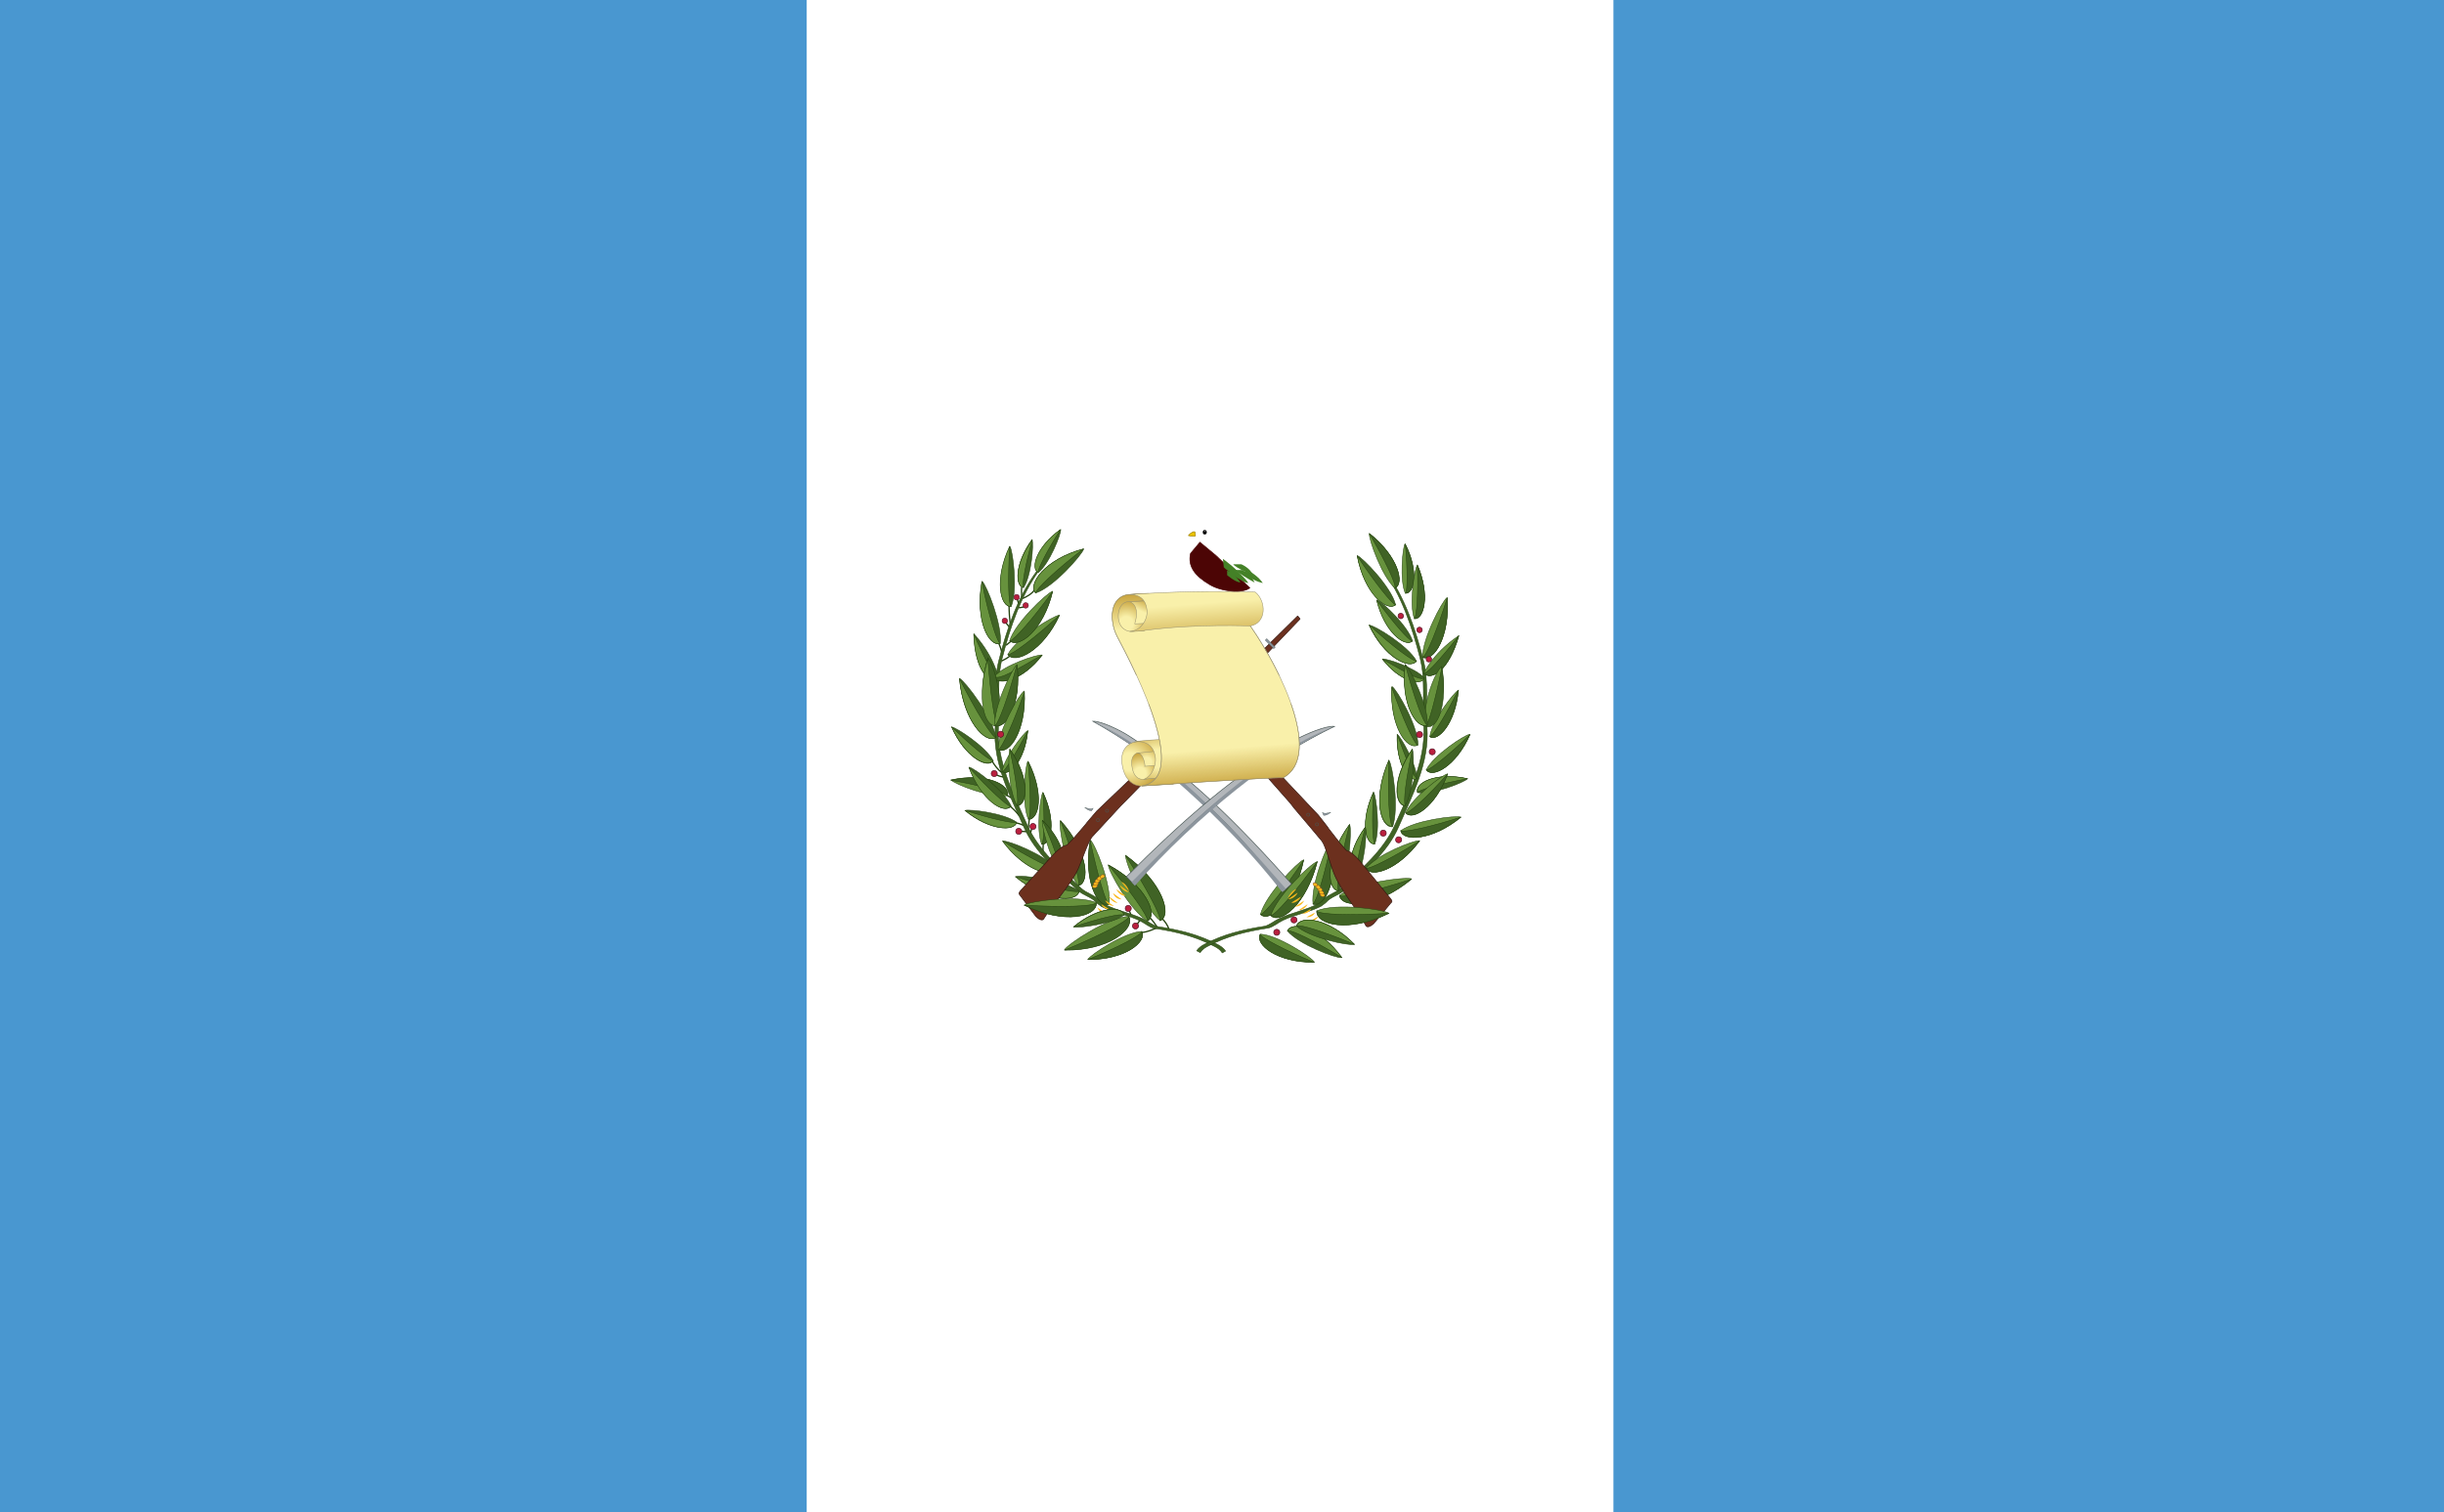 <?xml version="1.0" encoding="utf-8"?>
<!-- Generator: Adobe Illustrator 26.0.1, SVG Export Plug-In . SVG Version: 6.00 Build 0)  -->
<svg version="1.1" id="Ebene_1" xmlns="http://www.w3.org/2000/svg" xmlns:xlink="http://www.w3.org/1999/xlink" x="0px" y="0px"
	 viewBox="0 0 808 500" style="enable-background:new 0 0 808 500;" xml:space="preserve">
<style type="text/css">
	.st0{fill:#4997D0;}
	.st1{fill:#FFFFFF;}
	.st2{fill:none;stroke:#24420E;stroke-width:0.437;}
	.st3{fill:#406325;stroke:#24420E;stroke-width:0.164;}
	.st4{fill:#67923D;stroke:#24420E;stroke-width:0.164;}
	.st5{fill:#BA1F3E;stroke:#511124;stroke-width:0.186;}
	.st6{fill:#BA1F3E;stroke:#511124;stroke-width:0.218;}
	.st7{fill:#6C301E;stroke:#351710;stroke-width:0.218;stroke-linejoin:round;}
	.st8{fill:#8C959D;stroke:#485654;stroke-width:0.109;}
	.st9{fill:none;stroke:#485654;stroke-width:0.164;}
	.st10{fill:#B2B6BA;stroke:#485654;stroke-width:0.218;}
	.st11{fill:#8C959D;}
	.st12{fill:#FAB81C;stroke:#6C301E;stroke-width:0.109;}
	.st13{fill:#FAB81C;}
	.st14{fill:url(#SVGID_1_);stroke:#999270;stroke-width:0.164;}
	.st15{fill:url(#SVGID_00000000213090925278830830000009752967326008772996_);stroke:#999270;stroke-width:0.164;}
	.st16{fill:url(#SVGID_00000153694311822583764900000017763685128215941020_);stroke:#999270;stroke-width:0.164;}
	.st17{fill:url(#SVGID_00000148655267685533914860000005119805151949825201_);stroke:#999270;stroke-width:0.164;}
	.st18{fill:#F9F0AA;stroke:#999270;stroke-width:0.164;}
	.st19{fill:url(#SVGID_00000003805801085029426900000003178000621505229756_);stroke:#999270;stroke-width:0.164;}
	.st20{fill:url(#SVGID_00000095311135363864370160000010256470964014892194_);stroke:#999270;stroke-width:0.164;}
	.st21{fill:url(#SVGID_00000164506030392270176940000013880646899153242544_);stroke:#999270;stroke-width:0.164;}
	.st22{fill:url(#SVGID_00000080165468664281066880000015792435096294454687_);stroke:#999270;stroke-width:0.164;}
	.st23{fill:url(#SVGID_00000099656738717575005100000016064864380940348296_);stroke:#999270;stroke-width:0.164;}
	.st24{fill:url(#SVGID_00000136399429257298153780000010887206326855020455_);stroke:#999270;stroke-width:0.164;}
	.st25{fill:url(#SVGID_00000161591172076229407780000015953359728726927508_);stroke:#4C0505;stroke-width:0.218;}
	.st26{fill:url(#SVGID_00000151503588564212836050000004894147987147197622_);stroke:#4C0505;stroke-width:0.218;}
	.st27{fill:#EAC102;stroke:#A08307;stroke-width:0.218;}
	.st28{stroke:#000000;stroke-width:9.800000e-02;}
	.st29{fill:url(#SVGID_00000077320133777504887650000008981908829045041558_);}
	.st30{fill:url(#SVGID_00000133499892833880104570000004768899554123913662_);}
	.st31{fill:url(#SVGID_00000127003316284772671500000000689232900819580852_);}
	.st32{fill:url(#SVGID_00000107576188822110574800000017733409582657315724_);}
	.st33{fill:url(#SVGID_00000124137983836076708700000002687779063325496972_);}
	.st34{fill:#448127;}
</style>
<path class="st0" d="M0,0h808v500H0V0z"/>
<path class="st1" d="M266.7,0h266.7v500H266.7V0z"/>
<path class="st2" d="M377.4,308.4c2.2-0.3,3.4-0.9,4.9-1.5 M384.1,303.6c1.1,1.2,2,2.4,2.4,3.8 M380,303.3c1.1,1.1,1.9,2.2,2.6,3.4
	 M342,195.1c-0.9,1.3-2.5,2.2-3.9,2.8 M337.8,197.7c0-1.1-0.2-2.5,0-3.6 M336.3,198.2c0.1,0.3,0.4,1.1,0.6,1.7 M338.5,200.7
	c-0.3,0.1-1.2,0.2-1.7,0.3 M333.6,200.2c0,2.1,0.2,4.5,0.4,6.4 M332.5,205.8c0.4,0.6,0.8,1.2,1.3,1.5 M330.1,212.6
	c0.4,0.8,0.8,1.7,1.1,3.2 M334.2,212.1c-0.3,0.2-1,0.8-1.6,1.3 M333.9,216.9c-0.8,0.7-1.8,1.2-2.8,1.7 M328,251.7
	c0.9,1.5,2,2.9,3.2,3.8 M331.7,256.9c-1.1-0.1-1.8-0.4-2.4-0.8 M332.9,263l1.4,0.8 M333.9,266.6c1,0.7,2.1,1.9,3.1,3.2 M335.8,272.1
	c1.1,0.2,2,0.5,2.6,0.9 M337.6,274.9l1.7,0.1 M340.3,270.6c-0.1,1.3-0.2,2.4-0.4,3.5 M340.7,275.4l0.4-1.3 M344.9,278.9l-0.1,2.6
	 M376.8,304.4l-0.9,1.3 M373.9,302.5l-0.6-1.5"/>
<path class="st3" d="M405.2,314.5c-0.7-1-1.7-1.7-2.7-2.2c-6.3-3.3-12.6-4.8-19.7-5.9c-1.6-0.3-3.3-1.8-5-2.6
	c-4.1-1.9-8.6-2.7-12.5-4.7c-0.3-0.1-1.3-0.7-1.7-1.3c-1.6-1.8-4.4-2.4-6.2-4.1c-6.8-6.4-14-12.4-17.8-20.9
	c-4.6-10.4-10.2-21.1-9.5-32.9c0.5-7.5-0.6-15,1.2-22.1c2.7-10.5,6.2-20.9,12.6-29.7l-1.1,0.7c-6.4,8.7-9.9,19.1-12.6,29.7
	c-1.8,7.1-0.7,14.6-1.2,22.1c-0.8,11.8,4.9,22.5,9.5,32.9c3.7,8.5,11,14.4,17.8,20.9c1.8,1.7,4.6,2.2,6.2,4.1
	c0.5,0.5,1.5,1.1,1.7,1.3c3.9,2,8.5,2.7,12.5,4.6c1.7,0.8,3.3,2.3,5,2.6c7.1,1.1,13.4,2.6,19.7,5.9c1,0.5,2,1.1,2.7,2.2L405.2,314.5
	"/>
<path class="st4" d="M340,271c-2.3-5.1-1.1-17.7-0.2-19.2C345.3,262.4,343.4,271.1,340,271z M377.5,308c-5.8,0.3-16.8,7.6-17.9,9.3
	C371.9,317.4,379.2,311.4,377.5,308z M383.6,304.5c-5.6-4.5-11.6-19.3-11.5-21.7C384.4,291.7,387.6,302.7,383.6,304.5z"/>
<path class="st4" d="M379.4,304.6c-5.7-3.5-12.9-16.4-13-18.6C378.8,292.7,382.9,302.4,379.4,304.6z M366.7,299
	c0.8-6.4-4.6-19.8-6.2-21.2C358.1,291.3,363,300.3,366.7,299z M344.4,279.2c-1.9-4.6-0.5-15.8,0.4-17.2
	C349.3,271.6,347.5,279.4,344.4,279.2z M333.2,216.4c2.9-5.4,15-12.8,17.1-13C344.8,215.3,335.6,219.6,333.2,216.4z"/>
<path class="st4" d="M333.8,211.9c1.8-5.9,12.2-15.7,14.2-16.4C344.9,208.3,336.8,214.5,333.8,211.9z M356.5,292.9
	c-4.1-5-6.5-19.5-6-21.5C359.8,281.6,360.4,292,356.5,292.9z M333.1,263.1c-5.6,0.9-17.5-3.8-18.7-5.2
	C326.2,255.4,334.2,259.6,333.1,263.1z M331.3,255.2c0.7-4.6,7.1-12.9,8.5-13.6C338.8,251.4,333.7,256.8,331.3,255.2z M373.2,303
	c-6.9,0.4-20.1,9.1-21.3,11.1C366.6,314.3,375.3,307,373.2,303z"/>
<path class="st3" d="M340.1,270.8c3.5,0.2,5.2-8.5-0.2-19.1C340.8,261.8,340.8,270,340.1,270.8z M349.2,287.2
	c-3.7-4.5-15.8-9.3-17.7-9.1C338.7,287.9,347.7,290.4,349.2,287.2z M329.2,243.9c-0.9-6.6-10.1-18.6-12-19.6
	C318.4,238.3,325.8,246.1,329.2,243.9z M336.1,271.9c-4.1-3-15.5-4.4-17.1-3.9C327.3,274.8,335.5,274.9,336.1,271.9z M328.4,251.6
	c-2.4-4.6-12.1-11-13.8-11.2C319.1,250.5,326.5,254.3,328.4,251.6z M330.7,212.8c0.7-6.2-4.5-19.2-6-20.6
	C322.3,205.2,327.1,214,330.7,212.8z M334.3,200.6c2.2-5.3,0.6-18.3-0.4-19.9C328.7,191.7,330.8,200.8,334.3,200.6L334.3,200.6z"/>
<path class="st3" d="M338.4,194.3c2.6-3.9,3.4-14.4,2.8-15.9C335.4,186.4,335.6,193.9,338.4,194.3z M343.3,189.3
	c3.6-2.8,7.5-12.7,7.4-14.2C342.8,180.7,340.7,188,343.3,189.3L343.3,189.3z M330.2,224.6c0.1,0.7-0.8-6.7-8.2-15
	C322.3,221.7,327.1,226.3,330.2,224.6z M356.8,294.7c-5-3.7-19.1-5.5-21.1-4.8C346,298.3,356.1,298.5,356.8,294.7z M366.6,299
	c-3.7,1.3-8.5-7.7-6.2-21.1C362.8,289.2,365.5,298.3,366.6,299z M377.5,308.1c1.7,3.3-5.5,9.3-17.8,9.2
	C369.5,313.3,377.1,309.3,377.5,308.1z M383.5,304.4c4-1.8,0.9-12.7-11.4-21.5C379.1,293.7,383.9,303,383.5,304.4z"/>
<path class="st3" d="M379.4,304.5c3.5-2.2-0.6-11.8-13-18.5C374.1,295.1,379.6,303.1,379.4,304.5z M344.4,279.2
	c3.1,0.2,4.9-7.6,0.4-17.1C345.4,271,345.2,278.4,344.4,279.2z M333.2,216.5c2.4,3.2,11.5-1.1,17-13
	C341.9,211.1,334.5,216.6,333.2,216.5z"/>
<path class="st3" d="M333.9,211.9c3,2.6,11.1-3.5,14.1-16.3C341.4,204.8,335.2,211.7,333.9,211.9z M356.5,292.8
	c3.9-0.9,3.2-11.3-5.9-21.5C354.7,282.3,357.2,291.6,356.5,292.8z M332.9,263.1c1.1-3.5-6.8-7.7-18.6-5.1
	C324.3,259.7,332.3,262.1,332.9,263.1z M331.4,255.2c2.4,1.5,7.5-3.8,8.4-13.6C335.9,249.1,332.3,254.9,331.4,255.2z M373.2,303.2
	c2.1,4-6.5,11.2-21.3,11C363.6,309.4,372.7,304.6,373.2,303.2z"/>
<path class="st3" d="M334.3,266.6c-2.2-5.1-12.1-12.6-13.9-12.9C324.5,264.8,332.1,269.3,334.3,266.6z"/>
<path class="st4" d="M328.6,223.8c3.3-3.8,14.3-7.5,16-7.2C338.1,225.1,330,226.8,328.6,223.8z M349.1,287.2
	c-1.5,3.2-10.4,0.7-17.7-9.1C340.3,283.7,348,287.5,349.1,287.2z M329.2,243.9c-3.4,2.2-10.7-5.5-12-19.5
	C322.6,235.1,327.8,243.5,329.2,243.9z M336.1,271.9c-0.6,3-8.7,2.9-17-3.9C327.8,270.8,335.1,272.4,336.1,271.9z M328.3,251.5
	c-1.9,2.6-9.2-1-13.7-11.2C321.3,246.9,327.3,251.6,328.3,251.5z M330.6,212.7c-3.6,1.3-8.3-7.4-6-20.4
	C326.8,203.3,329.5,212,330.6,212.7z M334.2,200.5c-3.5,0.2-5.6-8.8-0.4-19.9C333.2,191.1,333.4,199.7,334.2,200.5z M338.4,194.3
	c-2.8-0.4-3-7.9,2.9-15.8C339,186.6,337.8,193.5,338.4,194.3z M343.2,189.3c-2.6-1.3-0.6-8.5,7.4-14.2
	C346.1,182.2,343,188.4,343.2,189.3z"/>
<path class="st4" d="M330.1,224.6c-3.1,1.7-7.8-2.9-8.2-15C326.1,219.2,329,224.2,330.1,224.6z M356.7,294.7
	c-0.7,3.8-10.7,3.6-21-4.8C346.5,293.4,355.6,295.4,356.7,294.7z M350.1,287c-3.3-3.5-5.8-14.2-5.5-15.7
	C351.9,278.4,352.9,286.1,350.1,287z M336.3,266.5c-2.9-4.7-3.2-17.1-2.4-18.8C340.6,257.4,339.8,266.2,336.3,266.5z M334.1,266.6
	c-2.2,2.7-9.7-1.8-13.8-12.9C327,261.1,333,266.6,334.1,266.6z"/>
<path class="st3" d="M328.6,223.9c1.3,3,9.4,1.3,15.9-7.3C334.7,222.2,330.9,224.6,328.6,223.9z M336.2,266.4
	c3.5-0.3,4.4-9-2.4-18.7C336,257.4,336.9,265.5,336.2,266.4z M350.1,286.9c2.8-0.9,1.8-8.5-5.5-15.7
	C348.2,279.2,350.5,286,350.1,286.9z"/>
<path class="st3" d="M330.1,238.4c1.7-6.9-1.4-18.5-3.5-20.9C322.7,230.1,326.4,239.2,330.1,238.4z"/>
<path class="st4" d="M329.9,240c-4.8,1.1-7.1-9.8-3.3-22.1C327.4,229,328.8,239.3,329.9,240z"/>
<path class="st4" d="M328.9,240c-0.5-6.1,5.7-18.9,7.3-20.2C337.8,232.7,332.5,241.3,328.9,240z"/>
<path class="st3" d="M329,239.9c3.6,1.3,8.9-7.2,7.2-20.1C333.3,230.7,330.1,239.2,329,239.9z"/>
<path class="st4" d="M330,247.8c0-6.2,6.9-18.2,8.6-19.3C339.3,241.7,333.5,249.6,330,247.8z"/>
<path class="st3" d="M330.1,247.9c3.5,1.8,9.2-6,8.6-19.2C335,239.2,331.2,247.4,330.1,247.9z"/>
<circle class="st5" cx="332.2" cy="205.3" r="0.9"/>
<circle class="st5" cx="339.1" cy="200.2" r="0.9"/>
<circle class="st5" cx="336.1" cy="197.5" r="0.9"/>
<circle class="st6" cx="328.7" cy="255.8" r="1"/>
<circle class="st6" cx="330.8" cy="242.8" r="1"/>
<circle class="st6" cx="341.5" cy="273.3" r="1"/>
<circle class="st6" cx="336.8" cy="274.9" r="1"/>
<circle class="st6" cx="373" cy="300.4" r="1"/>
<circle class="st6" cx="375.4" cy="306.2" r="1"/>
<path class="st6" d="M0,0"/>
<path class="st3" d="M395.6,314.4c0.7-1,1.7-1.7,2.7-2.2c6.3-3.3,12.6-4.8,19.7-5.9c1.6-0.3,3.3-1.8,5-2.6c4.1-1.9,8.6-2.7,12.5-4.7
	c0.3-0.1,1.3-0.7,1.7-1.3c1.6-1.8,4.4-2.4,6.2-4.1c6.8-6.4,14-12.4,17.8-20.9c4.6-10.4,10.2-21.1,9.5-32.9c-0.5-7.5,0.6-15-1.2-22.1
	c-2.7-10.5-6.2-21-12.6-29.7l1.1,0.7c6.4,8.7,9.9,19.1,12.6,29.7c1.8,7.1,0.7,14.6,1.2,22.1c0.8,11.8-4.9,22.5-9.4,32.9
	c-3.7,8.5-11,14.4-17.8,20.9c-1.8,1.7-4.6,2.2-6.2,4.1c-0.5,0.5-1.5,1.1-1.7,1.3c-3.9,2-8.5,2.7-12.5,4.6c-1.7,0.8-3.3,2.3-5,2.6
	c-7.1,1.1-13.4,2.6-19.7,5.9c-1,0.5-2,1.1-2.7,2.2L395.6,314.4"/>
<path class="st3" d="M460.4,273.4c2.2-6.1,0-20.3-1.2-22C453.7,263.9,456.4,273.8,460.4,273.4z"/>
<path class="st3" d="M454.5,279.1c1.9-4.6,0.5-15.8-0.4-17.2C449.7,271.5,451.5,279.3,454.5,279.1z M468.3,218.6
	c-2.7-5-13.8-11.8-15.7-11.9C457.6,217.5,466.1,221.5,468.3,218.6z"/>
<path class="st3" d="M467,212c-1.5-5-10.1-13.1-11.8-13.6C457.7,209,464.5,214.1,467,212z M470.9,224.2c-2.9-3.3-12.4-6.5-13.9-6.3
	C462.7,225.3,469.7,226.8,470.9,224.2z M468.6,262.1c5,0.8,15.5-3.4,16.6-4.6C474.6,255.2,467.6,259,468.6,262.1z M468.4,257.5
	c0-4.6-5.2-13.8-6.5-14.7C461.5,252.6,465.9,258.7,468.4,257.5z"/>
<path class="st3" d="M468.8,246.3c0-6.2-6.9-18.2-8.6-19.3C459.5,240.2,465.3,248.1,468.8,246.3z M425.6,307.8
	c3.7,4.5,16.1,9.1,18,8.9C436.4,306.7,427.2,304.4,425.6,307.8z"/>
<path class="st4" d="M460.3,273.2c-3.9,0.4-6.6-9.3-1.1-21.9C458.7,263,459.3,272.3,460.3,273.2z M416.7,308.9
	c5.8,0.3,16.8,7.6,17.9,9.3C422.2,318.3,414.9,312.3,416.7,308.9z M416.7,302.4c1.7-6.5,12.3-17.3,14.3-18.1
	C428,298.3,419.8,305.2,416.7,302.4L416.7,302.4z M434.1,299c-0.8-6.4,4.6-19.8,6.2-21.2C442.7,291.2,437.8,300.3,434.1,299z
	 M451.6,287.1c3.7-4.5,15.8-9.3,17.7-9.1C462.1,287.9,453.1,290.3,451.6,287.1z M472.7,243.6c0.7-5.2,7.9-14.6,9.5-15.4
	C481.2,239.2,475.4,245.3,472.7,243.6z"/>
<path class="st4" d="M463.1,274.7c4.8-3.5,18.1-5.1,19.9-4.5C473.4,278.1,463.8,278.2,463.1,274.7z M471.5,254.6
	c2.5-4.9,12.7-11.6,14.5-11.8C481.3,253.5,473.5,257.4,471.5,254.6z M470.3,217.4c-0.1-6.2,6.5-18.6,8.1-19.8
	C479.4,210.8,473.8,219,470.3,217.4L470.3,217.4z M464.6,196.2c-1.9-4.3-0.9-15-0.1-16.4C469.1,188.8,467.6,196.3,464.6,196.2z
	 M461.2,194.5c-4.3-3.8-8.7-16.1-8.5-18.1C462.3,184,464.4,193,461.2,194.5z"/>
<path class="st4" d="M470.7,222.7c-0.3,0.7,2.4-6.3,11.6-12.5C479,221.8,473.3,225.1,470.7,222.7z M442.8,296.1
	c5.7-4.2,21.7-6.2,23.9-5.5C455.1,300.2,443.6,300.4,442.8,296.1z M454.5,279.1c-3.1,0.2-4.9-7.6-0.4-17.1
	C453.5,271,453.8,278.3,454.5,279.1z M468.3,218.6c-2.2,2.9-10.5-1-15.6-11.9C460.3,213.7,467.1,218.7,468.3,218.6z M466.9,212
	c-2.5,2.1-9.2-2.9-11.8-13.6C460.7,206.1,465.8,211.8,466.9,212z M470.9,224.3c-1.1,2.6-8.1,1.1-13.8-6.3
	C465.6,222.8,468.9,224.9,470.9,224.3z M468.7,262c-1-3.1,6-6.8,16.5-4.5C476.3,259.1,469.2,261.2,468.7,262z M468.4,257.5
	c-2.6,1.2-6.9-4.8-6.4-14.6C464.7,250.8,467.5,257.1,468.4,257.5z"/>
<path class="st4" d="M468.7,246.4c-3.5,1.8-9.2-6-8.6-19.2C463.8,237.7,467.5,245.9,468.7,246.4z M425.7,307.8
	c1.6-3.4,10.7-1.1,18,8.9C434.6,311.1,426.9,307.4,425.7,307.8z"/>
<path class="st3" d="M434.1,298.9c3.7,1.3,8.5-7.7,6.2-21.1C438,289.2,435.2,298.2,434.1,298.9z"/>
<path class="st3" d="M442.5,294.6c3.5-5.4,4.5-20.1,3.7-22C438.1,283.7,438.6,294.1,442.5,294.6z M416.6,309
	c-1.7,3.3,5.5,9.3,17.8,9.2C424.7,314.2,417.1,310.1,416.6,309z M416.8,302.4c3.1,2.7,11.3-4,14.2-18
	C424.3,294.5,418.1,302.1,416.8,302.4L416.8,302.4z M451.7,287.1c1.5,3.2,10.4,0.7,17.7-9.1C460.5,283.6,452.8,287.4,451.7,287.1z
	 M472.7,243.6c2.7,1.8,8.4-4.3,9.4-15.4C477.9,236.7,473.8,243.2,472.7,243.6z M463.1,274.7c0.7,3.6,10.2,3.4,19.9-4.5
	C472.8,273.5,464.2,275.3,463.1,274.7z M471.6,254.6c2,2.8,9.7-1.1,14.4-11.7C479,249.7,472.7,254.6,471.6,254.6z M470.4,217.3
	c3.5,1.6,9-6.5,8.1-19.7C475.1,208.4,471.6,216.8,470.4,217.3z M464.7,196.2c2.9,0.1,4.4-7.4-0.1-16.3
	C465.4,188.4,465.3,195.5,464.7,196.2z M461.2,194.4c3.2-1.4,1.1-10.4-8.5-18C458,185.4,461.6,193.2,461.2,194.4z M470.7,222.7
	c2.6,2.4,8.3-0.9,11.6-12.5C475.9,218.4,471.9,222.6,470.7,222.7z M442.9,296.2c0.8,4.3,12.2,4.1,23.8-5.5
	C454.5,294.7,444.2,296.9,442.9,296.2z"/>
<path class="st3" d="M448.5,289.9c2.7-4,3.5-14.9,2.9-16.4C445.3,281.7,445.6,289.4,448.5,289.9z M464.5,266.5
	c2.9-4.7,3.2-17.1,2.4-18.8C460.1,257.4,461,266.2,464.5,266.5z"/>
<path class="st4" d="M442.5,294.6c-3.9-0.5-4.4-10.9,3.7-22C443.2,283.9,441.7,293.4,442.5,294.6z M471.2,238.8
	c-0.8-6.3,3.2-16.5,5.4-18.4C478.7,232.1,474.5,239.9,471.2,238.8z M448.5,289.8c-2.9-0.4-3.2-8.1,2.9-16.3
	C449.1,281.9,447.9,288.9,448.5,289.8z M467.6,204.6c-1.8-4.8,0-16.4,1-17.8C472.9,196.9,470.7,204.9,467.6,204.6z M420.1,302.8
	c2-6.6,13.2-17.2,15.4-17.9C431.9,299.1,423.2,305.8,420.1,302.8z M464.7,268.8c2.2-5.1,12.1-12.6,13.9-12.9
	C474.5,267,466.9,271.5,464.7,268.8z M464.6,266.4c-3.5-0.3-4.4-9,2.4-18.7C464.8,257.4,463.9,265.4,464.6,266.4z"/>
<path class="st3" d="M471.3,240.2c4.2,1.5,7.4-8.1,5.4-19.5C474.7,230.6,472.3,239.7,471.3,240.2z"/>
<path class="st3" d="M471.9,239.9c0.5-6.1-5.7-18.9-7.3-20.2C463,232.6,468.3,241.2,471.9,239.9z M467.6,204.6
	c3.1,0.3,5.3-7.7,1-17.7C468.9,196.2,468.4,203.8,467.6,204.6z M420.2,302.7c3.1,3,11.7-3.6,15.3-17.8
	C428.3,295,421.6,302.6,420.2,302.7L420.2,302.7z M464.8,268.8c2.2,2.7,9.7-1.8,13.8-12.9C472,263.4,466,268.8,464.8,268.8z"/>
<path class="st4" d="M471.8,239.8c-3.6,1.3-8.9-7.2-7.2-20.1C467.4,230.6,470.7,239.2,471.8,239.8z"/>
<circle class="st6" cx="469.3" cy="208.3" r="0.9"/>
<circle class="st6" cx="472.4" cy="218" r="0.9"/>
<circle class="st6" cx="473.5" cy="248.6" r="1"/>
<circle class="st6" cx="469.3" cy="242.9" r="1"/>
<circle class="st6" cx="457.3" cy="275.5" r="1"/>
<circle class="st6" cx="462.4" cy="277.7" r="1"/>
<circle class="st6" cx="427.8" cy="304.2" r="1"/>
<circle class="st6" cx="422.1" cy="308.3" r="1"/>
<circle class="st6" cx="463.1" cy="203.7" r="0.9"/>
<path class="st6" d="M0,0"/>
<path class="st6" d="M0,0"/>
<path class="st6" d="M0,0"/>
<path class="st7" d="M429,203.7l-32.8,32.3c-2.5,2.5-31,29.7-33.6,32.2c-0.9,1.1-3.5,4-3.7,4.4c-1.7,1.9-3.6,4.4-5.9,6.6
	c-0.4,0.5-0.9,0.3-1.4,0.6c-1.5,0.9-3,2.3-4.1,3.6l-10,11c-0.6,0.7-0.8,1.1-0.4,1.5l5.4,7.2c1,1,2.2,1.5,2.6,0.7
	c2.6-4.4,9-11.2,11.4-16.6c1.4-3.2,3.3-9,4.5-10.4c1.6-1.8,5.9-6.3,9.6-10.4c0.3-0.3,0.5-0.5,0.8-0.8l0.8-0.8
	c19.2-19.6,41.4-43.3,57.6-60.1C429.2,203.9,429.6,204.2,429,203.7L429,203.7z"/>
<path class="st8" d="M360.9,268.1c-1,0-1.7-0.6-2.3-1.1c1,0.3,1.9,0.7,2.8,0.3L360.9,268.1L360.9,268.1z"/>
<path class="st8" d="M0,0"/>
<path class="st8" d="M0,0"/>
<circle class="st9" cx="366" cy="268.1" r="0.5"/>
<circle class="st9" cx="363" cy="271.2" r="0.5"/>
<path class="st9" d="M0,0"/>
<path class="st8" d="M418.3,211.7l2.8,2.8l0.5-0.5l-2.8-2.8L418.3,211.7z"/>
<path class="st8" d="M795.4,19.4"/>
<path class="st8" d="M795.4,19.4"/>
<path class="st8" d="M795.4,19.4"/>
<path class="st7" d="M372.8,201.9l31.2,33.9c2.4,2.6,29.5,31.2,31.9,33.8c0.8,1.1,3.3,4.1,3.5,4.6c1.6,2,3.4,4.5,5.5,6.8
	c0.4,0.5,0.9,0.4,1.4,0.7c1.4,0.9,2.9,2.5,3.9,3.8l9.4,11.5c0.6,0.7,0.8,1.2,0.3,1.5l-5.8,7c-1.1,0.9-2.2,1.4-2.6,0.5
	c-2.3-4.6-8.4-11.7-10.5-17.2c-1.3-3.3-2.8-9.2-4-10.7c-1.5-1.8-5.5-6.6-9.1-10.8c-0.2-0.3-0.5-0.6-0.7-0.9l-0.7-0.9
	c-18.2-20.5-39.2-45.3-54.6-62.9C372.6,202.1,372.2,202.4,372.8,201.9L372.8,201.9z"/>
<path class="st8" d="M437.6,269.6c1,0.1,1.7-0.5,2.4-1c-1,0.2-1.9,0.6-2.8,0.1L437.6,269.6L437.6,269.6z"/>
<path class="st8" d="M795.4,19.4"/>
<path class="st8" d="M795.4,19.4"/>
<circle class="st9" cx="432.5" cy="269.4" r="0.5"/>
<circle class="st9" cx="435.4" cy="272.6" r="0.5"/>
<path class="st9" d="M795.4,19.4"/>
<path class="st8" d="M383.1,210.4l-3,2.6l-0.5-0.5l3-2.6L383.1,210.4z"/>
<path class="st4" d="M362.5,298.5c-6.4-2.7-22-0.5-23.9,0.8C352,305.8,362.8,303,362.5,298.5z M435.3,301.2c6.4-2.7,22-0.5,23.9,0.8
	C445.8,308.5,435,305.7,435.3,301.2z"/>
<path class="st3" d="M362.4,298.6c0.3,4.5-10.4,7.3-23.8,0.7C351.1,300.1,361.4,299.7,362.4,298.6z M435.4,301.3
	c-0.3,4.5,10.4,7.3,23.8,0.7C446.6,302.8,436.4,302.4,435.4,301.3z"/>
<path class="st10" d="M423.5,294.1c-16.9-24.6-42.5-44.6-62.2-55.6c2.9-0.1,9.4,3.2,12,4.9c19.6,12.6,36.2,29.3,53.7,48.9
	c-1,1-1.7,1.6-2.8,2.5L423.5,294.1L423.5,294.1z"/>
<path class="st11" d="M425.1,293.9l-1.2,1.1c-18.8-24.2-45-47.3-62.6-56.5C385.9,249.9,406.6,272.7,425.1,293.9L425.1,293.9
	L425.1,293.9z"/>
<path class="st11" d="M0,0"/>
<path class="st11" d="M0,0"/>
<path class="st12" d="M436.9,296.4c-0.4-0.2-0.6-0.6-0.5-0.9c0.1-0.3,0.6-0.4,1-0.1c0.4,0.2,0.7,0.6,0.5,0.9
	C437.7,296.5,437.3,296.6,436.9,296.4L436.9,296.4L436.9,296.4z"/>
<path class="st12" d="M436.6,295.6c-0.4-0.2-0.6-0.6-0.5-0.9c0.1-0.3,0.6-0.4,1-0.1c0.4,0.2,0.7,0.6,0.5,0.9
	C437.5,295.7,437,295.8,436.6,295.6L436.6,295.6L436.6,295.6z"/>
<path class="st12" d="M436.1,294.6c-0.4-0.2-0.6-0.6-0.5-0.9c0.1-0.3,0.6-0.4,1-0.1c0.4,0.2,0.7,0.6,0.5,0.9
	C437,294.8,436.5,294.9,436.1,294.6L436.1,294.6L436.1,294.6z"/>
<path class="st12" d="M435.5,293.8c-0.4-0.2-0.6-0.6-0.5-0.9c0.1-0.3,0.6-0.4,1-0.1c0.4,0.2,0.7,0.6,0.5,0.9
	C436.4,293.9,435.9,294,435.5,293.8L435.5,293.8z"/>
<path class="st12" d="M434.6,293c-0.4-0.2-0.6-0.6-0.5-0.9c0,0,0-0.1,0-0.1c0.2,0.1,0.5,0.2,0.5-0.1c-0.1-0.1-0.1-0.2-0.1-0.1
	c0.1,0,0.4,0.1,0.5,0.2c0.4,0.2,0.7,0.6,0.5,0.9C435.5,293.1,435,293.2,434.6,293L434.6,293z"/>
<path class="st13" d="M425.7,297.1c0.6-1.4,1.7-2.8,2.9-3.1 M425.9,297.3c1,0.2,2.7-1,3.1-2.1 M426.9,298.5c1.4,0.3,2.7-1,3.2-2
	 M428.1,299.8c1.6,0.1,2.6-1.1,3.1-2 M429.3,301c1.4,0,2.6-1.1,3-2 M430.5,302.2c1.5-0.1,2.5-0.7,3-1.7 M431.9,303.3
	c1.4,0.1,2.5-0.7,2.8-1.5 M433.3,304.5c1.4,0.1,2.2-0.8,2.6-1.5 M8,0"/>
<path class="st10" d="M375.8,292c18.4-23.6,45.1-42,65.4-51.8c-2.9-0.3-9.5,2.6-12.3,4.1c-20.3,11.4-37.9,27-56.5,45.6
	c1,1.1,1.6,1.7,2.7,2.7L375.8,292L375.8,292z"/>
<path class="st11" d="M374.1,291.7l1.1,1.2c20.2-23,47.7-44.6,65.9-52.7C415.9,250.1,393.9,271.7,374.1,291.7L374.1,291.7
	L374.1,291.7z"/>
<path class="st11" d="M800,23.1"/>
<path class="st11" d="M800,23.1"/>
<path class="st12" d="M362.3,293.5c0.4-0.2,0.7-0.6,0.5-0.9c-0.1-0.3-0.6-0.4-1-0.2c-0.4,0.2-0.7,0.6-0.6,0.9
	C361.4,293.6,361.9,293.7,362.3,293.5L362.3,293.5L362.3,293.5z"/>
<path class="st12" d="M362.6,292.7c0.4-0.2,0.7-0.6,0.5-0.9c-0.1-0.3-0.6-0.4-1-0.2c-0.4,0.2-0.7,0.6-0.6,0.9
	C361.7,292.8,362.1,292.9,362.6,292.7L362.6,292.7L362.6,292.7z"/>
<path class="st12" d="M363.1,291.8c0.4-0.2,0.7-0.6,0.5-0.9c-0.1-0.3-0.6-0.4-1-0.2c-0.4,0.2-0.7,0.6-0.6,0.9
	C362.2,291.9,362.7,292,363.1,291.8L363.1,291.8L363.1,291.8z"/>
<path class="st12" d="M363.8,291c0.4-0.2,0.7-0.6,0.5-0.9c-0.1-0.3-0.6-0.4-1-0.2c-0.4,0.2-0.7,0.6-0.6,0.9
	C362.9,291.1,363.4,291.2,363.8,291L363.8,291z"/>
<path class="st12" d="M364.7,290.3c0.4-0.2,0.7-0.6,0.5-0.9c0,0,0-0.1,0-0.1c-0.2,0.1-0.5,0.1-0.5-0.1c0.1-0.1,0.1-0.2,0.1-0.1
	c-0.1,0-0.4,0.1-0.5,0.2c-0.4,0.2-0.7,0.6-0.6,0.9C363.8,290.3,364.3,290.4,364.7,290.3L364.7,290.3z"/>
<path class="st13" d="M373.4,294.9c-0.5-1.5-1.5-2.9-2.7-3.3 M373.2,295c-1,0.2-2.6-1.2-3-2.3 M372.1,296.2
	c-1.4,0.2-2.6-1.2-3.1-2.2 M370.8,297.4c-1.6,0-2.5-1.2-2.9-2.1 M369.5,298.6c-1.4-0.1-2.5-1.3-2.9-2.2 M368.3,299.6
	c-1.5-0.1-2.5-0.9-2.9-1.9 M366.8,300.7c-1.4,0-2.4-0.9-2.7-1.7 M365.3,301.8c-1.4,0-2.2-0.9-2.5-1.7 M808,23.1"/>
<path class="st3" d="M342.4,196.1c5.9-1.9,15.3-12.6,15.9-14.6C345.5,184.9,339.7,193.2,342.4,196.1L342.4,196.1z M461.4,200
	c-1.4-5.8-10.8-15.5-12.7-16.3C451,196.1,458.5,202.3,461.4,200z"/>
<path class="st4" d="M342.4,196.1c-2.7-2.9,3.1-11.2,15.8-14.6C349.2,188.4,342.5,194.8,342.4,196.1L342.4,196.1z M461.4,200
	c-3,2.4-10.4-3.8-12.7-16.2C454.6,192.8,460.2,199.7,461.4,200z"/>
<radialGradient id="SVGID_1_" cx="373.558" cy="348.134" r="13.509" gradientTransform="matrix(1 0 0 -1 0 600.007)" gradientUnits="userSpaceOnUse">
	<stop  offset="0.216" style="stop-color:#F9F0AA"/>
	<stop  offset="1" style="stop-color:#B07E09"/>
</radialGradient>
<path class="st14" d="M377.5,259.9c0,0-5,0.5-6.4-6.4c-1.5-7.4,4.3-8.2,4.3-8.2s6.6-0.6,10.7-0.7l1.8,14.7L377.5,259.9L377.5,259.9z
	"/>
<radialGradient id="SVGID_00000075138718268497771970000013635510617726836619_" cx="376.94" cy="344.272" r="8.915" gradientTransform="matrix(1 0 0 -1 0 600.007)" gradientUnits="userSpaceOnUse">
	<stop  offset="0.216" style="stop-color:#F9F0AA"/>
	<stop  offset="1" style="stop-color:#B07E09"/>
</radialGradient>
<path style="fill:url(#SVGID_00000075138718268497771970000013635510617726836619_);stroke:#999270;stroke-width:0.164;" d="
	M378.1,257.7c0,0-3.3,0.6-3.9-4.5c-0.5-3.7,1.8-4.2,1.8-4.2l7.5,1.3l0,6.7L378.1,257.7L378.1,257.7z"/>
<radialGradient id="SVGID_00000030465221934850209340000010670687095683328683_" cx="379.026" cy="347.828" r="7.991" gradientTransform="matrix(1 0 0 -1 0 600.007)" gradientUnits="userSpaceOnUse">
	<stop  offset="0.216" style="stop-color:#F9F0AA"/>
	<stop  offset="1" style="stop-color:#B07E09"/>
</radialGradient>
<path style="fill:url(#SVGID_00000030465221934850209340000010670687095683328683_);stroke:#999270;stroke-width:0.164;" d="
	M376,249c0,0,4.8-0.4,7.3-0.7l1,4.7l-5.8,0.4C378.6,253.3,378.2,249.1,376,249L376,249z"/>
<radialGradient id="SVGID_00000074415660082114619790000006673731375790092469_" cx="382.522" cy="349.124" r="14.179" gradientTransform="matrix(1 0 0 -1 0 600.007)" gradientUnits="userSpaceOnUse">
	<stop  offset="0.216" style="stop-color:#F9F0AA"/>
	<stop  offset="1" style="stop-color:#B07E09"/>
</radialGradient>
<path style="fill:url(#SVGID_00000074415660082114619790000006673731375790092469_);stroke:#999270;stroke-width:0.164;" d="
	M375,245.4c0,0,6.2-1.5,7,5.3c0.2,1.8-0.8,5.9-3.8,7l11.3-1.2l-1-12.3l-3.8,0.3C384.6,244.5,376.5,244.8,375,245.4L375,245.4z"/>
<path class="st18" d="M377.5,259.9c0,0,42.4-2.9,46.7-2.7c12.9-7.1-0.1-34.8-10.9-50.3c1.2-3.5-24.4-11.4-36-10.6
	c-1.5,0.1-2.9,0.2-4.2,0.3c-6.3,0.7-6.4,8.7-3.8,13.8c2.5,4.9,24.8,45,9.1,49.3L377.5,259.9L377.5,259.9z"/>
<linearGradient id="SVGID_00000052795705777166098740000001922429307993921664_" gradientUnits="userSpaceOnUse" x1="395.196" y1="388.248" x2="393.93" y2="410.478" gradientTransform="matrix(1 0 0 -1 0 600.007)">
	<stop  offset="0.216" style="stop-color:#B07E09;stop-opacity:0"/>
	<stop  offset="1" style="stop-color:#B07E09"/>
</linearGradient>
<path style="fill:url(#SVGID_00000052795705777166098740000001922429307993921664_);stroke:#999270;stroke-width:0.164;" d="
	M422.9,223.3c-2.9-6-6.3-11.7-9.6-16.4c1.2-3.5-24.4-11.4-36-10.6c-1.5,0.1-2.9,0.2-4.2,0.3c-6.3,0.7-6.4,8.7-3.8,13.8
	c0.8,1.6,3.5,6.6,6.4,12.9"/>
<linearGradient id="SVGID_00000104684948115369551310000012007582145906760342_" gradientUnits="userSpaceOnUse" x1="402.73" y1="357.622" x2="404.666" y2="333.17" gradientTransform="matrix(1 0 0 -1 0 600.007)">
	<stop  offset="0.216" style="stop-color:#B07E09;stop-opacity:0"/>
	<stop  offset="1" style="stop-color:#B07E09"/>
</linearGradient>
<path style="fill:url(#SVGID_00000104684948115369551310000012007582145906760342_);stroke:#999270;stroke-width:0.164;" d="
	M379.8,232.8c4.5,12,7.1,24.6-1.3,26.9l-1,0.2c0,0,42.4-2.9,46.7-2.7c7-3.8,6.4-13.7,2.6-24.5"/>
<radialGradient id="SVGID_00000106143381838863531380000011684042928306954174_" cx="372.38" cy="393.811" r="10.636" gradientTransform="matrix(1 0 0 -1 0 600.007)" gradientUnits="userSpaceOnUse">
	<stop  offset="0.216" style="stop-color:#F9F0AA"/>
	<stop  offset="1" style="stop-color:#B07E09"/>
</radialGradient>
<path style="fill:url(#SVGID_00000106143381838863531380000011684042928306954174_);stroke:#999270;stroke-width:0.164;" d="
	M373.5,198.9c-3,0-3.8,2.9-3.8,4.8c0.1,4.8,3.8,5.1,3.8,5.1l4.9-0.3l2.3-9.9L373.5,198.9z"/>
<linearGradient id="SVGID_00000047774358451448565940000015895404543882372284_" gradientUnits="userSpaceOnUse" x1="376.927" y1="396.131" x2="380.052" y2="403.441" gradientTransform="matrix(1 0 0 -1 0 600.007)">
	<stop  offset="0.216" style="stop-color:#F9F0AA"/>
	<stop  offset="1" style="stop-color:#B07E09"/>
</linearGradient>
<path style="fill:url(#SVGID_00000047774358451448565940000015895404543882372284_);stroke:#999270;stroke-width:0.164;" d="
	M373.5,199l7.2-0.4l0.7,7.4l-6.3,0.3C375.2,206.3,377.2,200.3,373.5,199L373.5,199z"/>
<linearGradient id="SVGID_00000172419954933250673340000010062659036851192997_" gradientUnits="userSpaceOnUse" x1="394.719" y1="406.162" x2="396.856" y2="379.037" gradientTransform="matrix(1 0 0 -1 0 600.007)">
	<stop  offset="0.216" style="stop-color:#F9F0AA"/>
	<stop  offset="1" style="stop-color:#B07E09"/>
</linearGradient>
<path style="fill:url(#SVGID_00000172419954933250673340000010062659036851192997_);stroke:#999270;stroke-width:0.164;" d="
	M413.3,207c5.5-0.9,5.4-8.2,1.7-11.2c-12.7-0.5-29.3-0.1-41.4,0.8c1.4,0,5.2,0.3,5.6,5.3c0.2,2.3-1,4.5-2.5,5.7
	c-1.5,1.2-3.2,1.2-3.2,1.2c0.2,0.1,1.8,0,2.9-0.1c0.6,0,2.1-0.2,2.5-0.3C396.2,206.2,413.3,207,413.3,207L413.3,207L413.3,207
	L413.3,207z"/>
<linearGradient id="SVGID_00000062882253653261927790000009578091959511578004_" gradientUnits="userSpaceOnUse" x1="9.094947e-13" y1="600.001" x2="9.094947e-13" y2="600.001" gradientTransform="matrix(1 0 0 -1 0 600.007)">
	<stop  offset="0.216" style="stop-color:#F9F0AA"/>
	<stop  offset="1" style="stop-color:#B07E09"/>
</linearGradient>
<path style="fill:url(#SVGID_00000062882253653261927790000009578091959511578004_);stroke:#999270;stroke-width:0.164;" d="M0,0"/>
<radialGradient id="SVGID_00000103242514834011856090000010917393963426944908_" cx="398.428" cy="424.121" r="0.282" gradientTransform="matrix(1 0 0 -1 0 600.007)" gradientUnits="userSpaceOnUse">
	<stop  offset="0.259" style="stop-color:#A50A0A"/>
	<stop  offset="1" style="stop-color:#4C0505"/>
</radialGradient>
<path style="fill:url(#SVGID_00000103242514834011856090000010917393963426944908_);stroke:#4C0505;stroke-width:0.218;" d="
	M396.7,179.3l-3.1,3.7c-1,4.3,1.5,7.5,6.3,10.3c3.9,2.4,11.1,3,13.3,1.1l-11.2-10.7L396.7,179.3L396.7,179.3z"/>
<radialGradient id="SVGID_00000170238109922397678390000015060922053869174150_" cx="0" cy="600.001" r="0" gradientTransform="matrix(1 0 0 -1 0 600.007)" gradientUnits="userSpaceOnUse">
	<stop  offset="0.259" style="stop-color:#A50A0A"/>
	<stop  offset="1" style="stop-color:#4C0505"/>
</radialGradient>
<path style="fill:url(#SVGID_00000170238109922397678390000015060922053869174150_);stroke:#4C0505;stroke-width:0.218;" d="M0,0"/>
<path class="st27" d="M394.6,175.9c-0.8,0.2-1.1,0.5-1.7,1.2c0.7,0.2,1.4,0.2,2.1,0.2c0.2,0,0.3-0.3,0.2-0.5l-0.1-0.8
	c0-0.2-0.5-0.2-0.7-0.1L394.6,175.9z"/>
<path class="st27" d="M0,0"/>
<ellipse class="st28" cx="398.3" cy="176" rx="0.6" ry="0.7"/>
<radialGradient id="SVGID_00000088848878255027833190000003813818681624979088_" cx="401.207" cy="425.865" r="0.282" gradientTransform="matrix(0.977 0 0 -1.024 6.42 611.737)" gradientUnits="userSpaceOnUse">
	<stop  offset="0" style="stop-color:#FFFFFF"/>
	<stop  offset="1" style="stop-color:#FFFFFF;stop-opacity:0"/>
</radialGradient>
<ellipse style="fill:url(#SVGID_00000088848878255027833190000003813818681624979088_);" cx="398.4" cy="175.9" rx="0.3" ry="0.3"/>
<radialGradient id="SVGID_00000070112144867413735820000016363563115861814681_" cx="-6.571" cy="597.709" r="0" gradientTransform="matrix(0.977 0 0 -1.024 6.42 611.737)" gradientUnits="userSpaceOnUse">
	<stop  offset="0" style="stop-color:#FFFFFF"/>
	<stop  offset="1" style="stop-color:#FFFFFF;stop-opacity:0"/>
</radialGradient>
<path style="fill:url(#SVGID_00000070112144867413735820000016363563115861814681_);" d="M0,0"/>
<radialGradient id="SVGID_00000143619322685760059250000004503765875341316226_" cx="-6.571" cy="597.709" r="0" gradientTransform="matrix(0.977 0 0 -1.024 6.42 611.737)" gradientUnits="userSpaceOnUse">
	<stop  offset="0" style="stop-color:#FFFFFF"/>
	<stop  offset="1" style="stop-color:#FFFFFF;stop-opacity:0"/>
</radialGradient>
<path style="fill:url(#SVGID_00000143619322685760059250000004503765875341316226_);" d="M0,0"/>
<radialGradient id="SVGID_00000057867055864573716950000008272183223621609600_" cx="-6.571" cy="597.709" r="0" gradientTransform="matrix(0.977 0 0 -1.024 6.42 611.737)" gradientUnits="userSpaceOnUse">
	<stop  offset="0" style="stop-color:#FFFFFF"/>
	<stop  offset="1" style="stop-color:#FFFFFF;stop-opacity:0"/>
</radialGradient>
<path style="fill:url(#SVGID_00000057867055864573716950000008272183223621609600_);" d="M0,0"/>
<radialGradient id="SVGID_00000067956414556902572490000009298499305208600253_" cx="-6.571" cy="597.709" r="0" gradientTransform="matrix(0.977 0 0 -1.024 6.42 611.737)" gradientUnits="userSpaceOnUse">
	<stop  offset="0" style="stop-color:#FFFFFF"/>
	<stop  offset="1" style="stop-color:#FFFFFF;stop-opacity:0"/>
</radialGradient>
<path style="fill:url(#SVGID_00000067956414556902572490000009298499305208600253_);" d="M0,0"/>
<path class="st34" d="M413.6,189.2c0,0,2.5,1.5,3.9,3.6c0,0-3.9-0.7-6.6-3.8"/>
<path class="st34" d="M0,0"/>
<path class="st34" d="M408,188.5c0,0,5.9,3.8,6.8,4.1c0,0-1.3-2.8-4.1-4.1"/>
<path class="st34" d="M0,0"/>
<path class="st34" d="M410.4,186.6c0,0,3.1,1.3,3.8,3.6c0,0-5.5-2.3-6.5-3.6"/>
<path class="st34" d="M0,0"/>
<path class="st34" d="M405.7,188.9c0,0,5.4,3.9,7,3.9c0,0-1.6-2.7-4.4-3.9"/>
<path class="st34" d="M0,0"/>
<path class="st34" d="M405.7,190.2c0,0,2.8,2.4,4.4,2.4c0,0-1.6-2.7-4.4-3.9"/>
<path class="st34" d="M0,0"/>
<path class="st34" d="M404.3,184.8c0,0,5.9,4.2,6.6,6.5c0,0-5.3-2.4-6.3-3.7"/>
<path class="st34" d="M0,0"/>
<path class="st3" d="M371.6,302.6c-4,3-15.2,4.4-16.7,3.9C363,299.7,371,299.6,371.6,302.6z M428.6,306.2c4.3,3.9,17.2,6.6,19.2,6.1
	C439.2,303.5,429.7,302.6,428.6,306.2z"/>
<path class="st4" d="M371.6,302.6c-0.6-3-8.5-2.8-16.6,3.9C363.5,303.6,370.6,302,371.6,302.6z M428.7,306.2
	c1.1-3.6,10.5-2.7,19.1,6.1C438.1,308.2,429.8,305.6,428.7,306.2z"/>
</svg>
